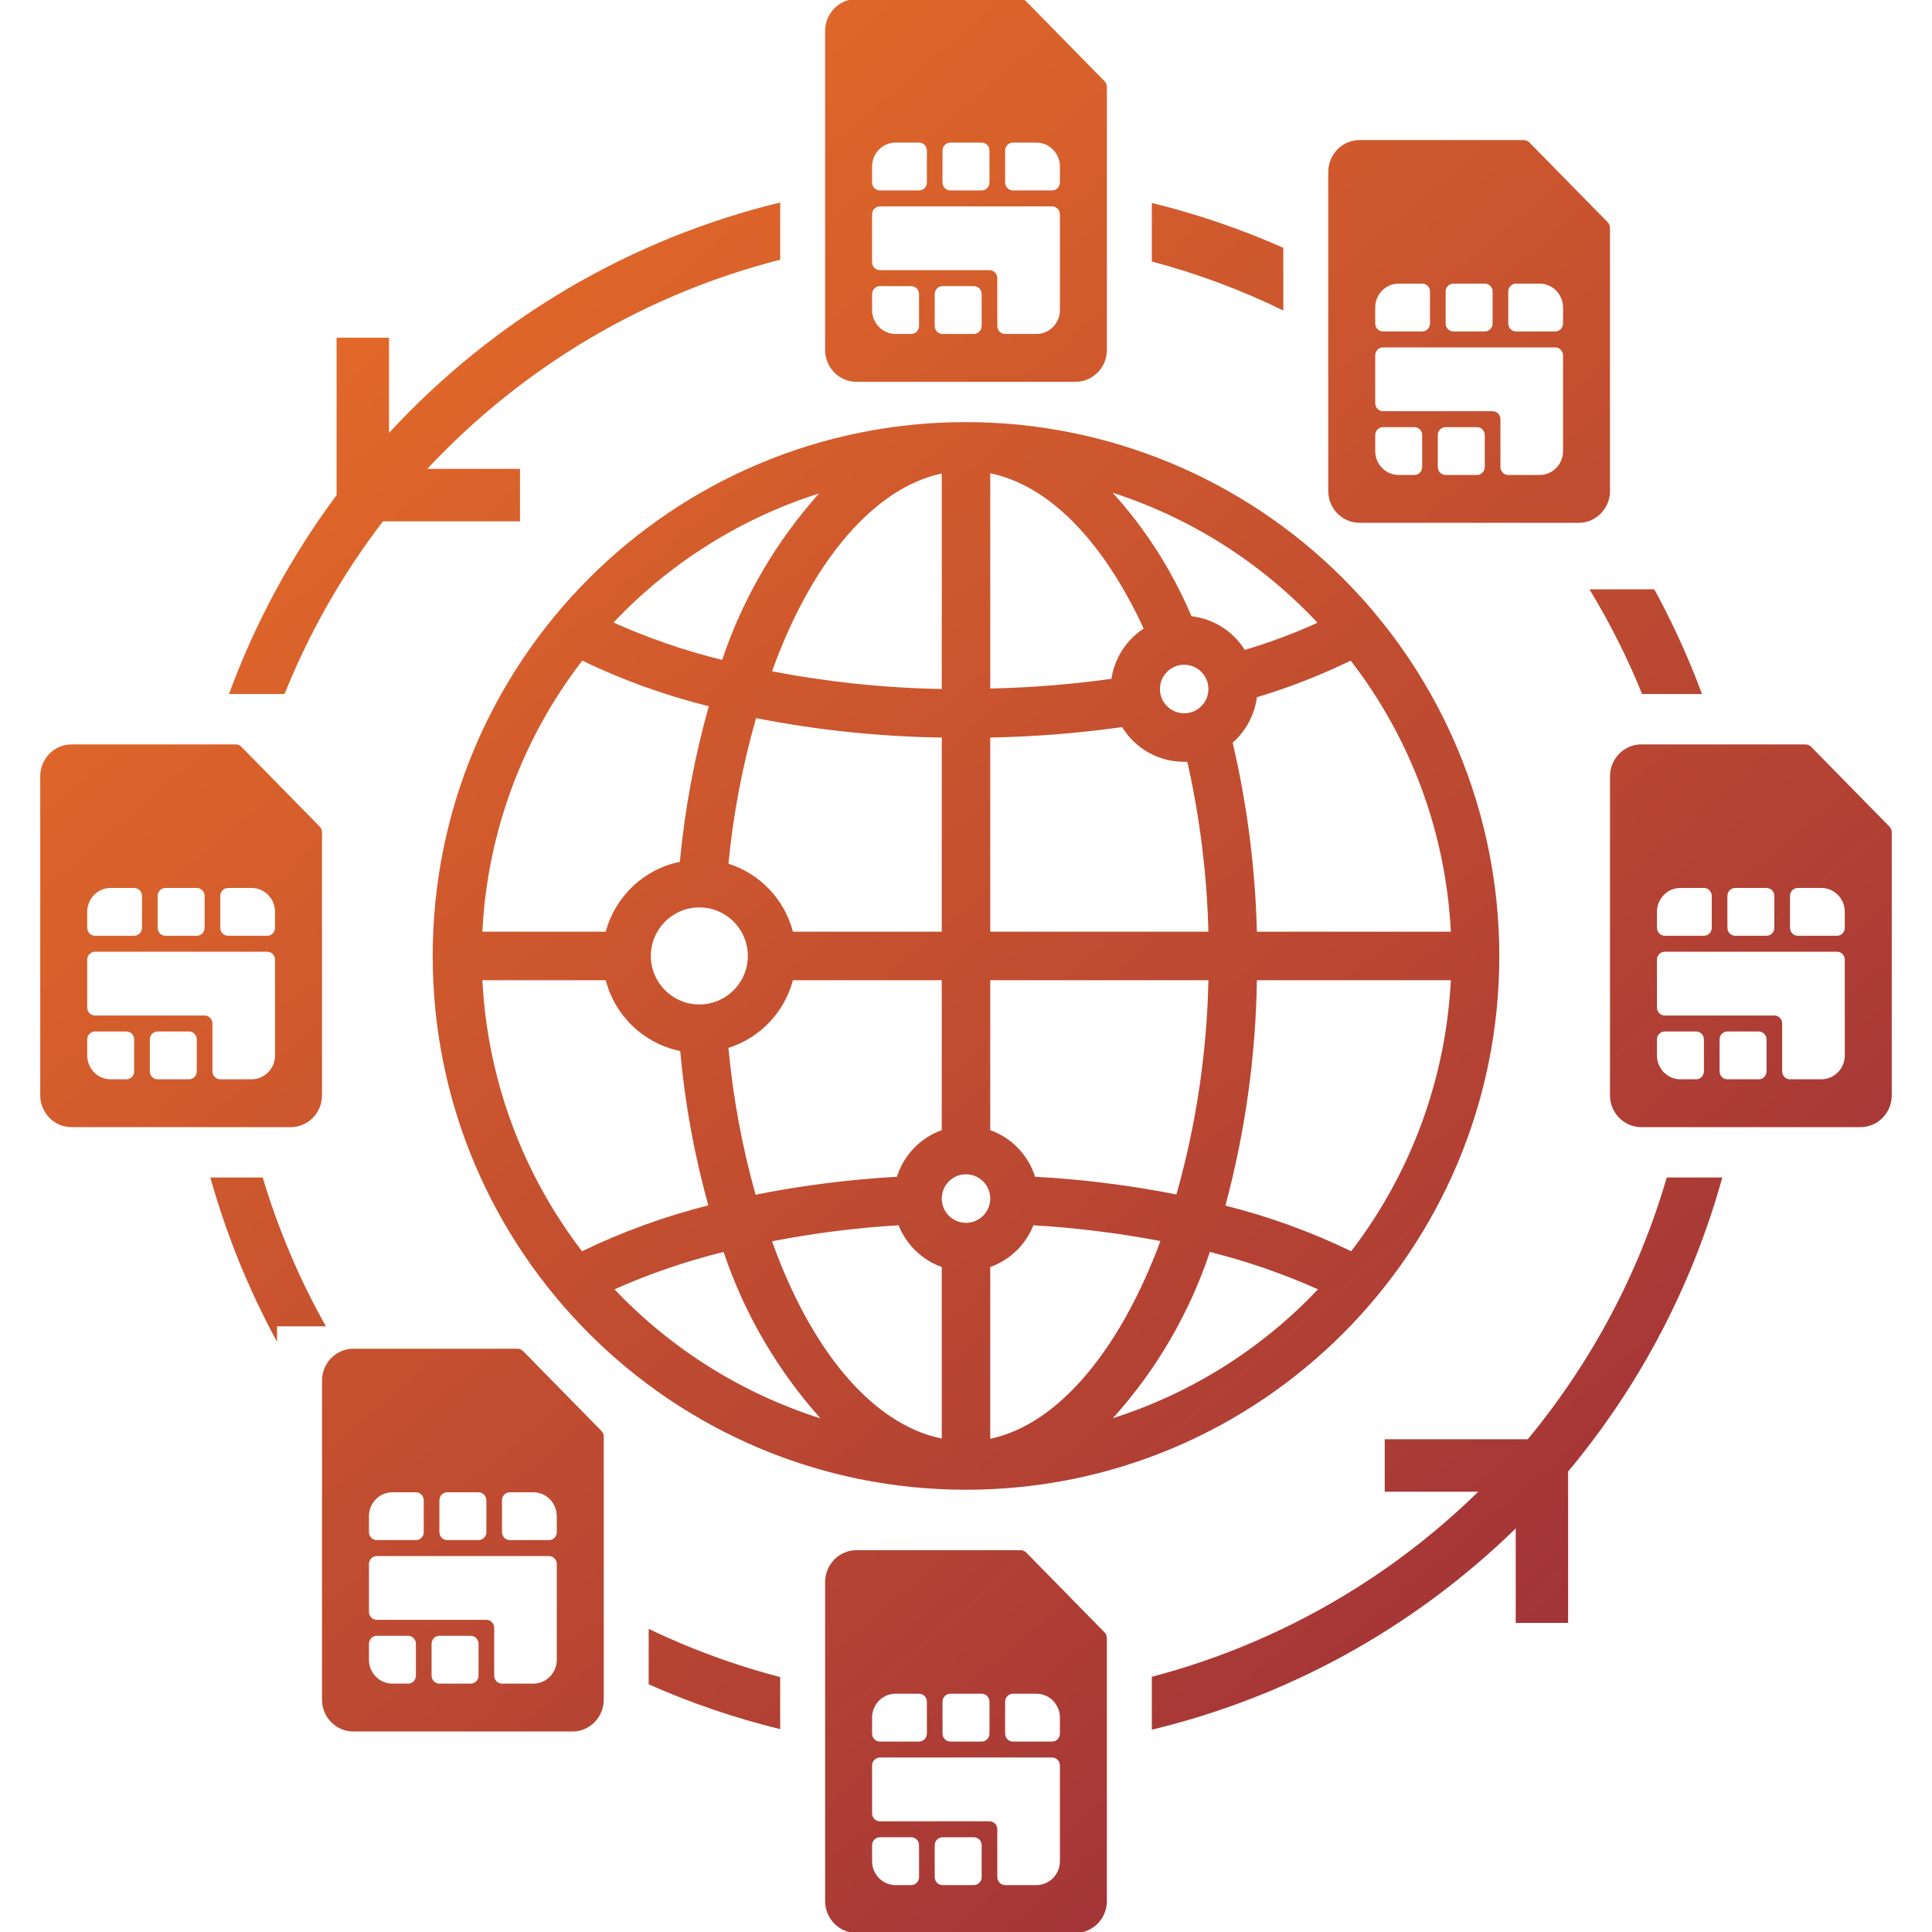 <?xml version="1.0" encoding="UTF-8"?>
<svg xmlns="http://www.w3.org/2000/svg" xmlns:xlink="http://www.w3.org/1999/xlink" width="100px" height="100px" viewBox="0 0 100 100" version="1.1">
  <title>icon_sim-box-fraud1</title>
  <defs>
    <linearGradient x1="9.663%" y1="0%" x2="95.832%" y2="105.293%" id="linearGradient-1">
      <stop stop-color="#EE7326" offset="0%"></stop>
      <stop stop-color="#91253C" offset="100%"></stop>
    </linearGradient>
  </defs>
  <g id="icon_sim-box-fraud1" stroke="none" stroke-width="1" fill="none" fill-rule="evenodd">
    <path d="M52.836,80.238 C52.942,80.239 53.044,80.284 53.119,80.361 L57.17,84.489 C57.246,84.565 57.29,84.669 57.292,84.777 L57.292,98.397 C57.292,99.309 56.566,100.048 55.671,100.048 L44.329,100.048 C43.434,100.048 42.708,99.309 42.708,98.397 L42.708,81.888 C42.708,80.977 43.434,80.238 44.329,80.238 Z M54.456,90.968 L45.544,90.968 C45.32,90.968 45.139,91.153 45.139,91.381 L45.139,93.857 C45.139,94.085 45.32,94.27 45.544,94.27 L51.215,94.27 C51.439,94.27 51.62,94.455 51.62,94.683 L51.62,97.159 C51.62,97.387 51.802,97.572 52.025,97.572 L53.646,97.572 C54.317,97.572 54.861,97.018 54.861,96.334 L54.861,91.381 C54.861,91.153 54.68,90.968 54.456,90.968 Z M50.405,95.096 L48.785,95.096 C48.561,95.096 48.38,95.28 48.38,95.508 L48.38,97.159 C48.38,97.387 48.561,97.572 48.785,97.572 L50.405,97.572 C50.629,97.572 50.81,97.387 50.81,97.159 L50.81,95.508 C50.81,95.28 50.629,95.096 50.405,95.096 Z M47.164,95.096 L45.544,95.096 C45.32,95.096 45.139,95.28 45.139,95.508 L45.139,96.334 C45.139,97.018 45.683,97.572 46.354,97.572 L47.164,97.572 C47.388,97.572 47.569,97.387 47.569,97.159 L47.569,95.508 C47.569,95.28 47.388,95.096 47.164,95.096 Z M53.646,87.667 L52.431,87.667 C52.207,87.667 52.025,87.851 52.025,88.079 L52.025,89.73 C52.025,89.958 52.207,90.143 52.431,90.143 L54.456,90.143 C54.68,90.143 54.861,89.958 54.861,89.73 L54.861,88.905 C54.861,88.221 54.317,87.667 53.646,87.667 Z M47.569,87.667 L46.354,87.667 C45.683,87.667 45.139,88.221 45.139,88.905 L45.139,89.73 C45.139,89.958 45.32,90.143 45.544,90.143 L47.569,90.143 C47.793,90.143 47.975,89.958 47.975,89.73 L47.975,88.079 C47.975,87.851 47.793,87.667 47.569,87.667 Z M50.81,87.667 L49.19,87.667 C48.966,87.667 48.785,87.851 48.785,88.079 L48.785,89.73 C48.785,89.958 48.966,90.143 49.19,90.143 L50.81,90.143 C51.034,90.143 51.215,89.958 51.215,89.73 L51.215,88.079 C51.215,87.851 51.034,87.667 50.81,87.667 Z M26.794,69.811 C26.901,69.812 27.003,69.857 27.078,69.935 L31.128,74.062 C31.205,74.138 31.248,74.242 31.25,74.351 L31.25,87.971 C31.25,88.882 30.525,89.622 29.63,89.622 L18.287,89.622 C17.392,89.622 16.667,88.882 16.667,87.971 L16.667,71.462 C16.667,70.55 17.392,69.811 18.287,69.811 Z M89.144,60.948 C87.626,66.431 84.95,71.631 81.166,76.166 L81.166,83.999 L78.454,83.999 L78.454,79.112 C73.04,84.39 66.507,87.869 59.618,89.529 L59.618,86.79 C65.857,85.151 71.703,81.918 76.514,77.211 L71.673,77.211 L71.673,74.496 L79.078,74.496 C82.474,70.387 84.865,65.77 86.273,60.948 L89.144,60.948 Z M33.576,84.311 C34.127,84.575 34.687,84.827 35.254,85.066 C36.937,85.774 38.651,86.353 40.382,86.806 L40.383,89.5 C38.065,88.934 35.787,88.16 33.575,87.179 L33.576,84.311 Z M28.414,80.542 L19.502,80.542 C19.279,80.542 19.097,80.726 19.097,80.954 L19.097,83.431 C19.097,83.659 19.279,83.843 19.502,83.843 L25.174,83.843 C25.397,83.843 25.579,84.028 25.579,84.256 L25.579,86.732 C25.579,86.96 25.76,87.145 25.984,87.145 L27.604,87.145 C28.275,87.145 28.819,86.591 28.819,85.907 L28.819,80.954 C28.819,80.726 28.638,80.542 28.414,80.542 Z M24.363,84.669 L22.743,84.669 C22.519,84.669 22.338,84.854 22.338,85.082 L22.338,86.732 C22.338,86.96 22.519,87.145 22.743,87.145 L24.363,87.145 C24.587,87.145 24.769,86.96 24.769,86.732 L24.769,85.082 C24.769,84.854 24.587,84.669 24.363,84.669 Z M21.123,84.669 L19.502,84.669 C19.279,84.669 19.097,84.854 19.097,85.082 L19.097,85.907 C19.097,86.591 19.641,87.145 20.312,87.145 L21.123,87.145 C21.346,87.145 21.528,86.96 21.528,86.732 L21.528,85.082 C21.528,84.854 21.346,84.669 21.123,84.669 Z M24.769,77.24 L23.148,77.24 C22.924,77.24 22.743,77.425 22.743,77.653 L22.743,79.303 C22.743,79.531 22.924,79.716 23.148,79.716 L24.769,79.716 C24.992,79.716 25.174,79.531 25.174,79.303 L25.174,77.653 C25.174,77.425 24.992,77.24 24.769,77.24 Z M21.528,77.24 L20.312,77.24 C19.641,77.24 19.097,77.794 19.097,78.478 L19.097,79.303 C19.097,79.531 19.279,79.716 19.502,79.716 L21.528,79.716 C21.752,79.716 21.933,79.531 21.933,79.303 L21.933,77.653 C21.933,77.425 21.752,77.24 21.528,77.24 Z M27.604,77.24 L26.389,77.24 C26.165,77.24 25.984,77.425 25.984,77.653 L25.984,79.303 C25.984,79.531 26.165,79.716 26.389,79.716 L28.414,79.716 C28.638,79.716 28.819,79.531 28.819,79.303 L28.819,78.478 C28.819,77.794 28.275,77.24 27.604,77.24 Z M50,21.848 C57.321,21.848 64.342,24.759 69.519,29.941 C74.696,35.123 77.604,42.151 77.604,49.479 C77.604,64.739 65.245,77.109 50,77.109 C34.755,77.109 22.396,64.739 22.396,49.479 C22.396,34.219 34.755,21.848 50,21.848 Z M53.488,63.42 C53.089,64.428 52.275,65.215 51.255,65.58 L51.255,74.472 C54.818,73.718 57.993,69.812 60.063,64.236 C57.891,63.824 55.695,63.551 53.488,63.42 Z M46.512,63.42 C44.313,63.551 42.125,63.828 39.962,64.249 C41.97,69.888 45.157,73.731 48.745,74.459 L48.745,65.58 C47.725,65.215 46.911,64.428 46.512,63.42 Z M37.453,64.801 C35.517,65.278 33.628,65.925 31.806,66.735 C34.741,69.828 38.41,72.127 42.472,73.417 C40.23,70.917 38.522,67.985 37.453,64.801 Z M62.623,64.801 C61.558,67.984 59.85,70.912 57.604,73.404 C61.649,72.116 65.301,69.821 68.219,66.735 C66.414,65.927 64.541,65.28 62.623,64.801 Z M13.597,60.948 C14.404,63.641 15.504,66.223 16.868,68.651 L14.341,68.651 L14.34,69.45 C12.862,66.738 11.71,63.883 10.888,60.948 L13.597,60.948 Z M31.355,50.735 L24.968,50.735 C25.225,55.826 27.024,60.719 30.125,64.764 C32.218,63.753 34.409,62.958 36.662,62.39 C35.936,59.777 35.449,57.103 35.207,54.402 C33.328,54.016 31.833,52.593 31.355,50.735 Z M75.095,50.735 L65.057,50.735 C64.997,54.676 64.449,58.595 63.426,62.402 C65.671,62.965 67.853,63.756 69.938,64.764 C73.039,60.719 74.838,55.826 75.095,50.735 Z M50,60.782 C49.307,60.782 48.745,61.344 48.745,62.038 C48.745,62.732 49.307,63.294 50,63.294 C50.693,63.294 51.255,62.732 51.255,62.038 C51.255,61.344 50.693,60.782 50,60.782 Z M48.745,50.735 L41.041,50.735 C40.601,52.398 39.342,53.72 37.704,54.239 C37.941,56.809 38.411,59.352 39.109,61.837 C41.523,61.358 43.967,61.048 46.424,60.908 C46.779,59.785 47.638,58.893 48.745,58.496 L48.745,50.735 Z M62.547,50.735 L51.255,50.735 L51.255,58.496 C52.362,58.893 53.221,59.785 53.576,60.908 C56.033,61.042 58.477,61.348 60.891,61.825 C61.914,58.214 62.47,54.487 62.547,50.735 Z M12.211,38.531 C12.317,38.532 12.419,38.577 12.494,38.654 L16.545,42.782 C16.621,42.858 16.665,42.962 16.667,43.071 L16.667,56.69 C16.667,57.602 15.941,58.341 15.046,58.341 L3.704,58.341 C2.809,58.341 2.083,57.602 2.083,56.69 L2.083,40.182 C2.083,39.27 2.809,38.531 3.704,38.531 Z M93.461,38.531 C93.567,38.532 93.669,38.577 93.744,38.654 L97.795,42.782 C97.871,42.858 97.915,42.962 97.917,43.071 L97.917,56.69 C97.917,57.602 97.191,58.341 96.296,58.341 L84.954,58.341 C84.059,58.341 83.333,57.602 83.333,56.69 L83.333,40.182 C83.333,39.27 84.059,38.531 84.954,38.531 Z M13.831,49.261 L4.919,49.261 C4.695,49.261 4.514,49.446 4.514,49.674 L4.514,52.151 C4.514,52.378 4.695,52.563 4.919,52.563 L10.59,52.563 C10.814,52.563 10.995,52.748 10.995,52.976 L10.995,55.452 C10.995,55.68 11.177,55.865 11.4,55.865 L13.021,55.865 C13.692,55.865 14.236,55.311 14.236,54.627 L14.236,49.674 C14.236,49.446 14.055,49.261 13.831,49.261 Z M9.78,53.389 L8.16,53.389 C7.936,53.389 7.755,53.573 7.755,53.801 L7.755,55.452 C7.755,55.68 7.936,55.865 8.16,55.865 L9.78,55.865 C10.004,55.865 10.185,55.68 10.185,55.452 L10.185,53.801 C10.185,53.573 10.004,53.389 9.78,53.389 Z M6.539,53.389 L4.919,53.389 C4.695,53.389 4.514,53.573 4.514,53.801 L4.514,54.627 C4.514,55.311 5.058,55.865 5.729,55.865 L6.539,55.865 C6.763,55.865 6.944,55.68 6.944,55.452 L6.944,53.801 C6.944,53.573 6.763,53.389 6.539,53.389 Z M95.081,49.261 L86.169,49.261 C85.945,49.261 85.764,49.446 85.764,49.674 L85.764,52.151 C85.764,52.378 85.945,52.563 86.169,52.563 L91.84,52.563 C92.064,52.563 92.245,52.748 92.245,52.976 L92.245,55.452 C92.245,55.68 92.427,55.865 92.65,55.865 L94.271,55.865 C94.942,55.865 95.486,55.311 95.486,54.627 L95.486,49.674 C95.486,49.446 95.305,49.261 95.081,49.261 Z M91.03,53.389 L89.41,53.389 C89.186,53.389 89.005,53.573 89.005,53.801 L89.005,55.452 C89.005,55.68 89.186,55.865 89.41,55.865 L91.03,55.865 C91.254,55.865 91.435,55.68 91.435,55.452 L91.435,53.801 C91.435,53.573 91.254,53.389 91.03,53.389 Z M87.789,53.389 L86.169,53.389 C85.945,53.389 85.764,53.573 85.764,53.801 L85.764,54.627 C85.764,55.311 86.308,55.865 86.979,55.865 L87.789,55.865 C88.013,55.865 88.194,55.68 88.194,55.452 L88.194,53.801 C88.194,53.573 88.013,53.389 87.789,53.389 Z M36.198,46.967 C34.812,46.967 33.688,48.091 33.688,49.479 C33.688,50.866 34.812,51.991 36.198,51.991 C37.584,51.991 38.707,50.866 38.707,49.479 C38.707,48.091 37.584,46.967 36.198,46.967 Z M6.944,45.96 L5.729,45.96 C5.058,45.96 4.514,46.514 4.514,47.198 L4.514,48.023 C4.514,48.251 4.695,48.436 4.919,48.436 L6.944,48.436 C7.168,48.436 7.35,48.251 7.35,48.023 L7.35,46.372 C7.35,46.144 7.168,45.96 6.944,45.96 Z M94.271,45.96 L93.056,45.96 C92.832,45.96 92.65,46.144 92.65,46.372 L92.65,48.023 C92.65,48.251 92.832,48.436 93.056,48.436 L95.081,48.436 C95.305,48.436 95.486,48.251 95.486,48.023 L95.486,47.198 C95.486,46.514 94.942,45.96 94.271,45.96 Z M88.194,45.96 L86.979,45.96 C86.308,45.96 85.764,46.514 85.764,47.198 L85.764,48.023 C85.764,48.251 85.945,48.436 86.169,48.436 L88.194,48.436 C88.418,48.436 88.6,48.251 88.6,48.023 L88.6,46.372 C88.6,46.144 88.418,45.96 88.194,45.96 Z M91.435,45.96 L89.815,45.96 C89.591,45.96 89.41,46.144 89.41,46.372 L89.41,48.023 C89.41,48.251 89.591,48.436 89.815,48.436 L91.435,48.436 C91.659,48.436 91.84,48.251 91.84,48.023 L91.84,46.372 C91.84,46.144 91.659,45.96 91.435,45.96 Z M13.021,45.96 L11.806,45.96 C11.582,45.96 11.4,46.144 11.4,46.372 L11.4,48.023 C11.4,48.251 11.582,48.436 11.806,48.436 L13.831,48.436 C14.055,48.436 14.236,48.251 14.236,48.023 L14.236,47.198 C14.236,46.514 13.692,45.96 13.021,45.96 Z M10.185,45.96 L8.565,45.96 C8.341,45.96 8.16,46.144 8.16,46.372 L8.16,48.023 C8.16,48.251 8.341,48.436 8.565,48.436 L10.185,48.436 C10.409,48.436 10.59,48.251 10.59,48.023 L10.59,46.372 C10.59,46.144 10.409,45.96 10.185,45.96 Z M69.913,34.194 C68.347,34.954 66.723,35.588 65.057,36.09 C64.938,37 64.492,37.835 63.802,38.439 C64.553,41.649 64.973,44.927 65.057,48.223 L75.095,48.223 C74.84,43.126 73.032,38.23 69.913,34.194 Z M39.134,37.17 C38.428,39.633 37.949,42.156 37.704,44.706 C39.345,45.227 40.605,46.555 41.041,48.223 L48.745,48.223 L48.745,38.175 C45.518,38.129 42.301,37.793 39.134,37.17 Z M30.138,34.194 C27.024,38.232 25.22,43.128 24.968,48.223 L31.355,48.223 C31.848,46.387 33.334,44.987 35.194,44.606 L35.194,44.555 C35.451,41.849 35.951,39.172 36.687,36.555 C34.429,35.995 32.234,35.204 30.138,34.194 Z M58.08,37.635 C55.818,37.952 53.539,38.132 51.255,38.175 L51.255,48.223 L62.547,48.223 C62.471,45.264 62.106,42.319 61.456,39.431 L61.293,39.431 C59.983,39.433 58.766,38.752 58.08,37.635 Z M61.293,34.407 C60.6,34.407 60.038,34.97 60.038,35.663 C60.038,36.357 60.6,36.919 61.293,36.919 C61.986,36.919 62.547,36.357 62.547,35.663 C62.547,34.97 61.986,34.407 61.293,34.407 Z M40.383,10.48 L40.382,13.443 C33.609,15.176 27.239,18.798 22.115,24.268 L26.916,24.268 L26.916,26.983 L19.823,26.983 C17.712,29.735 16.003,32.746 14.727,35.923 L11.853,35.924 C13.173,32.321 15.025,28.85 17.422,25.626 L17.422,17.481 L20.135,17.481 L20.135,22.409 C25.609,16.468 32.674,12.353 40.383,10.48 Z M85.625,30.502 C86.04,31.26 86.431,32.033 86.8,32.823 C87.277,33.844 87.708,34.879 88.095,35.924 L84.996,35.923 C84.239,34.059 83.33,32.246 82.27,30.503 L85.625,30.502 Z M48.745,24.51 C45.282,25.239 42.032,28.982 39.962,34.746 C42.858,35.303 45.797,35.61 48.745,35.663 Z M51.255,24.498 L51.255,35.638 C53.354,35.593 55.449,35.425 57.528,35.136 C57.688,34.07 58.295,33.124 59.197,32.536 C57.077,27.952 54.266,25.113 51.255,24.498 Z M42.396,25.54 C38.341,26.829 34.68,29.128 31.756,32.222 C33.568,33.034 35.449,33.681 37.377,34.156 C38.448,30.973 40.156,28.041 42.396,25.54 Z M57.591,25.503 C59.299,27.389 60.678,29.55 61.669,31.895 C62.807,32.027 63.822,32.669 64.429,33.641 C65.714,33.257 66.972,32.787 68.194,32.235 C65.286,29.128 61.638,26.811 57.591,25.503 Z M78.877,7.25 C78.984,7.252 79.086,7.296 79.161,7.374 L83.212,11.501 C83.288,11.578 83.332,11.682 83.333,11.79 L83.333,25.41 C83.333,26.322 82.608,27.061 81.713,27.061 L70.37,27.061 C69.475,27.061 68.75,26.322 68.75,25.41 L68.75,8.901 C68.75,7.99 69.475,7.25 70.37,7.25 Z M73.206,22.109 L71.586,22.109 C71.362,22.109 71.181,22.293 71.181,22.521 L71.181,23.347 C71.181,24.031 71.725,24.585 72.396,24.585 L73.206,24.585 C73.43,24.585 73.611,24.4 73.611,24.172 L73.611,22.521 C73.611,22.293 73.43,22.109 73.206,22.109 Z M76.447,22.109 L74.826,22.109 C74.603,22.109 74.421,22.293 74.421,22.521 L74.421,24.172 C74.421,24.4 74.603,24.585 74.826,24.585 L76.447,24.585 C76.67,24.585 76.852,24.4 76.852,24.172 L76.852,22.521 C76.852,22.293 76.67,22.109 76.447,22.109 Z M80.498,17.981 L71.586,17.981 C71.362,17.981 71.181,18.166 71.181,18.394 L71.181,20.87 C71.181,21.098 71.362,21.283 71.586,21.283 L77.257,21.283 C77.481,21.283 77.662,21.468 77.662,21.696 L77.662,24.172 C77.662,24.4 77.843,24.585 78.067,24.585 L79.688,24.585 C80.359,24.585 80.903,24.031 80.903,23.347 L80.903,18.394 C80.903,18.166 80.721,17.981 80.498,17.981 Z M52.836,-0.048 C52.942,-0.047 53.044,-0.002 53.119,0.076 L57.17,4.203 C57.246,4.279 57.29,4.383 57.292,4.492 L57.292,18.112 C57.292,19.023 56.566,19.762 55.671,19.762 L44.329,19.762 C43.434,19.762 42.708,19.023 42.708,18.112 L42.708,1.603 C42.708,0.691 43.434,-0.048 44.329,-0.048 Z M47.164,14.81 L45.544,14.81 C45.32,14.81 45.139,14.995 45.139,15.223 L45.139,16.048 C45.139,16.732 45.683,17.286 46.354,17.286 L47.164,17.286 C47.388,17.286 47.569,17.101 47.569,16.873 L47.569,15.223 C47.569,14.995 47.388,14.81 47.164,14.81 Z M54.456,10.683 L45.544,10.683 C45.32,10.683 45.139,10.867 45.139,11.095 L45.139,13.572 C45.139,13.8 45.32,13.984 45.544,13.984 L51.215,13.984 C51.439,13.984 51.62,14.169 51.62,14.397 L51.62,16.873 C51.62,17.101 51.802,17.286 52.025,17.286 L53.646,17.286 C54.317,17.286 54.861,16.732 54.861,16.048 L54.861,11.095 C54.861,10.867 54.68,10.683 54.456,10.683 Z M50.405,14.81 L48.785,14.81 C48.561,14.81 48.38,14.995 48.38,15.223 L48.38,16.873 C48.38,17.101 48.561,17.286 48.785,17.286 L50.405,17.286 C50.629,17.286 50.81,17.101 50.81,16.873 L50.81,15.223 C50.81,14.995 50.629,14.81 50.405,14.81 Z M76.852,14.679 L75.231,14.679 C75.008,14.679 74.826,14.864 74.826,15.092 L74.826,16.743 C74.826,16.971 75.008,17.156 75.231,17.156 L76.852,17.156 C77.076,17.156 77.257,16.971 77.257,16.743 L77.257,15.092 C77.257,14.864 77.076,14.679 76.852,14.679 Z M73.611,14.679 L72.396,14.679 C71.725,14.679 71.181,15.234 71.181,15.918 L71.181,16.743 C71.181,16.971 71.362,17.156 71.586,17.156 L73.611,17.156 C73.835,17.156 74.016,16.971 74.016,16.743 L74.016,15.092 C74.016,14.864 73.835,14.679 73.611,14.679 Z M79.688,14.679 L78.472,14.679 C78.248,14.679 78.067,14.864 78.067,15.092 L78.067,16.743 C78.067,16.971 78.248,17.156 78.472,17.156 L80.498,17.156 C80.721,17.156 80.903,16.971 80.903,16.743 L80.903,15.918 C80.903,15.234 80.359,14.679 79.688,14.679 Z M59.618,10.504 C61.962,11.078 64.239,11.858 66.424,12.828 L66.424,16.071 C64.223,14.998 61.943,14.153 59.618,13.534 L59.618,10.504 Z M50.81,7.381 L49.19,7.381 C48.966,7.381 48.785,7.566 48.785,7.793 L48.785,9.444 C48.785,9.672 48.966,9.857 49.19,9.857 L50.81,9.857 C51.034,9.857 51.215,9.672 51.215,9.444 L51.215,7.793 C51.215,7.566 51.034,7.381 50.81,7.381 Z M47.569,7.381 L46.354,7.381 C45.683,7.381 45.139,7.935 45.139,8.619 L45.139,9.444 C45.139,9.672 45.32,9.857 45.544,9.857 L47.569,9.857 C47.793,9.857 47.975,9.672 47.975,9.444 L47.975,7.793 C47.975,7.566 47.793,7.381 47.569,7.381 Z M53.646,7.381 L52.431,7.381 C52.207,7.381 52.025,7.566 52.025,7.793 L52.025,9.444 C52.025,9.672 52.207,9.857 52.431,9.857 L54.456,9.857 C54.68,9.857 54.861,9.672 54.861,9.444 L54.861,8.619 C54.861,7.935 54.317,7.381 53.646,7.381 Z" id="Combined-Shape" fill="url(#linearGradient-1)" fill-rule="nonzero"></path>
  </g>
</svg>
